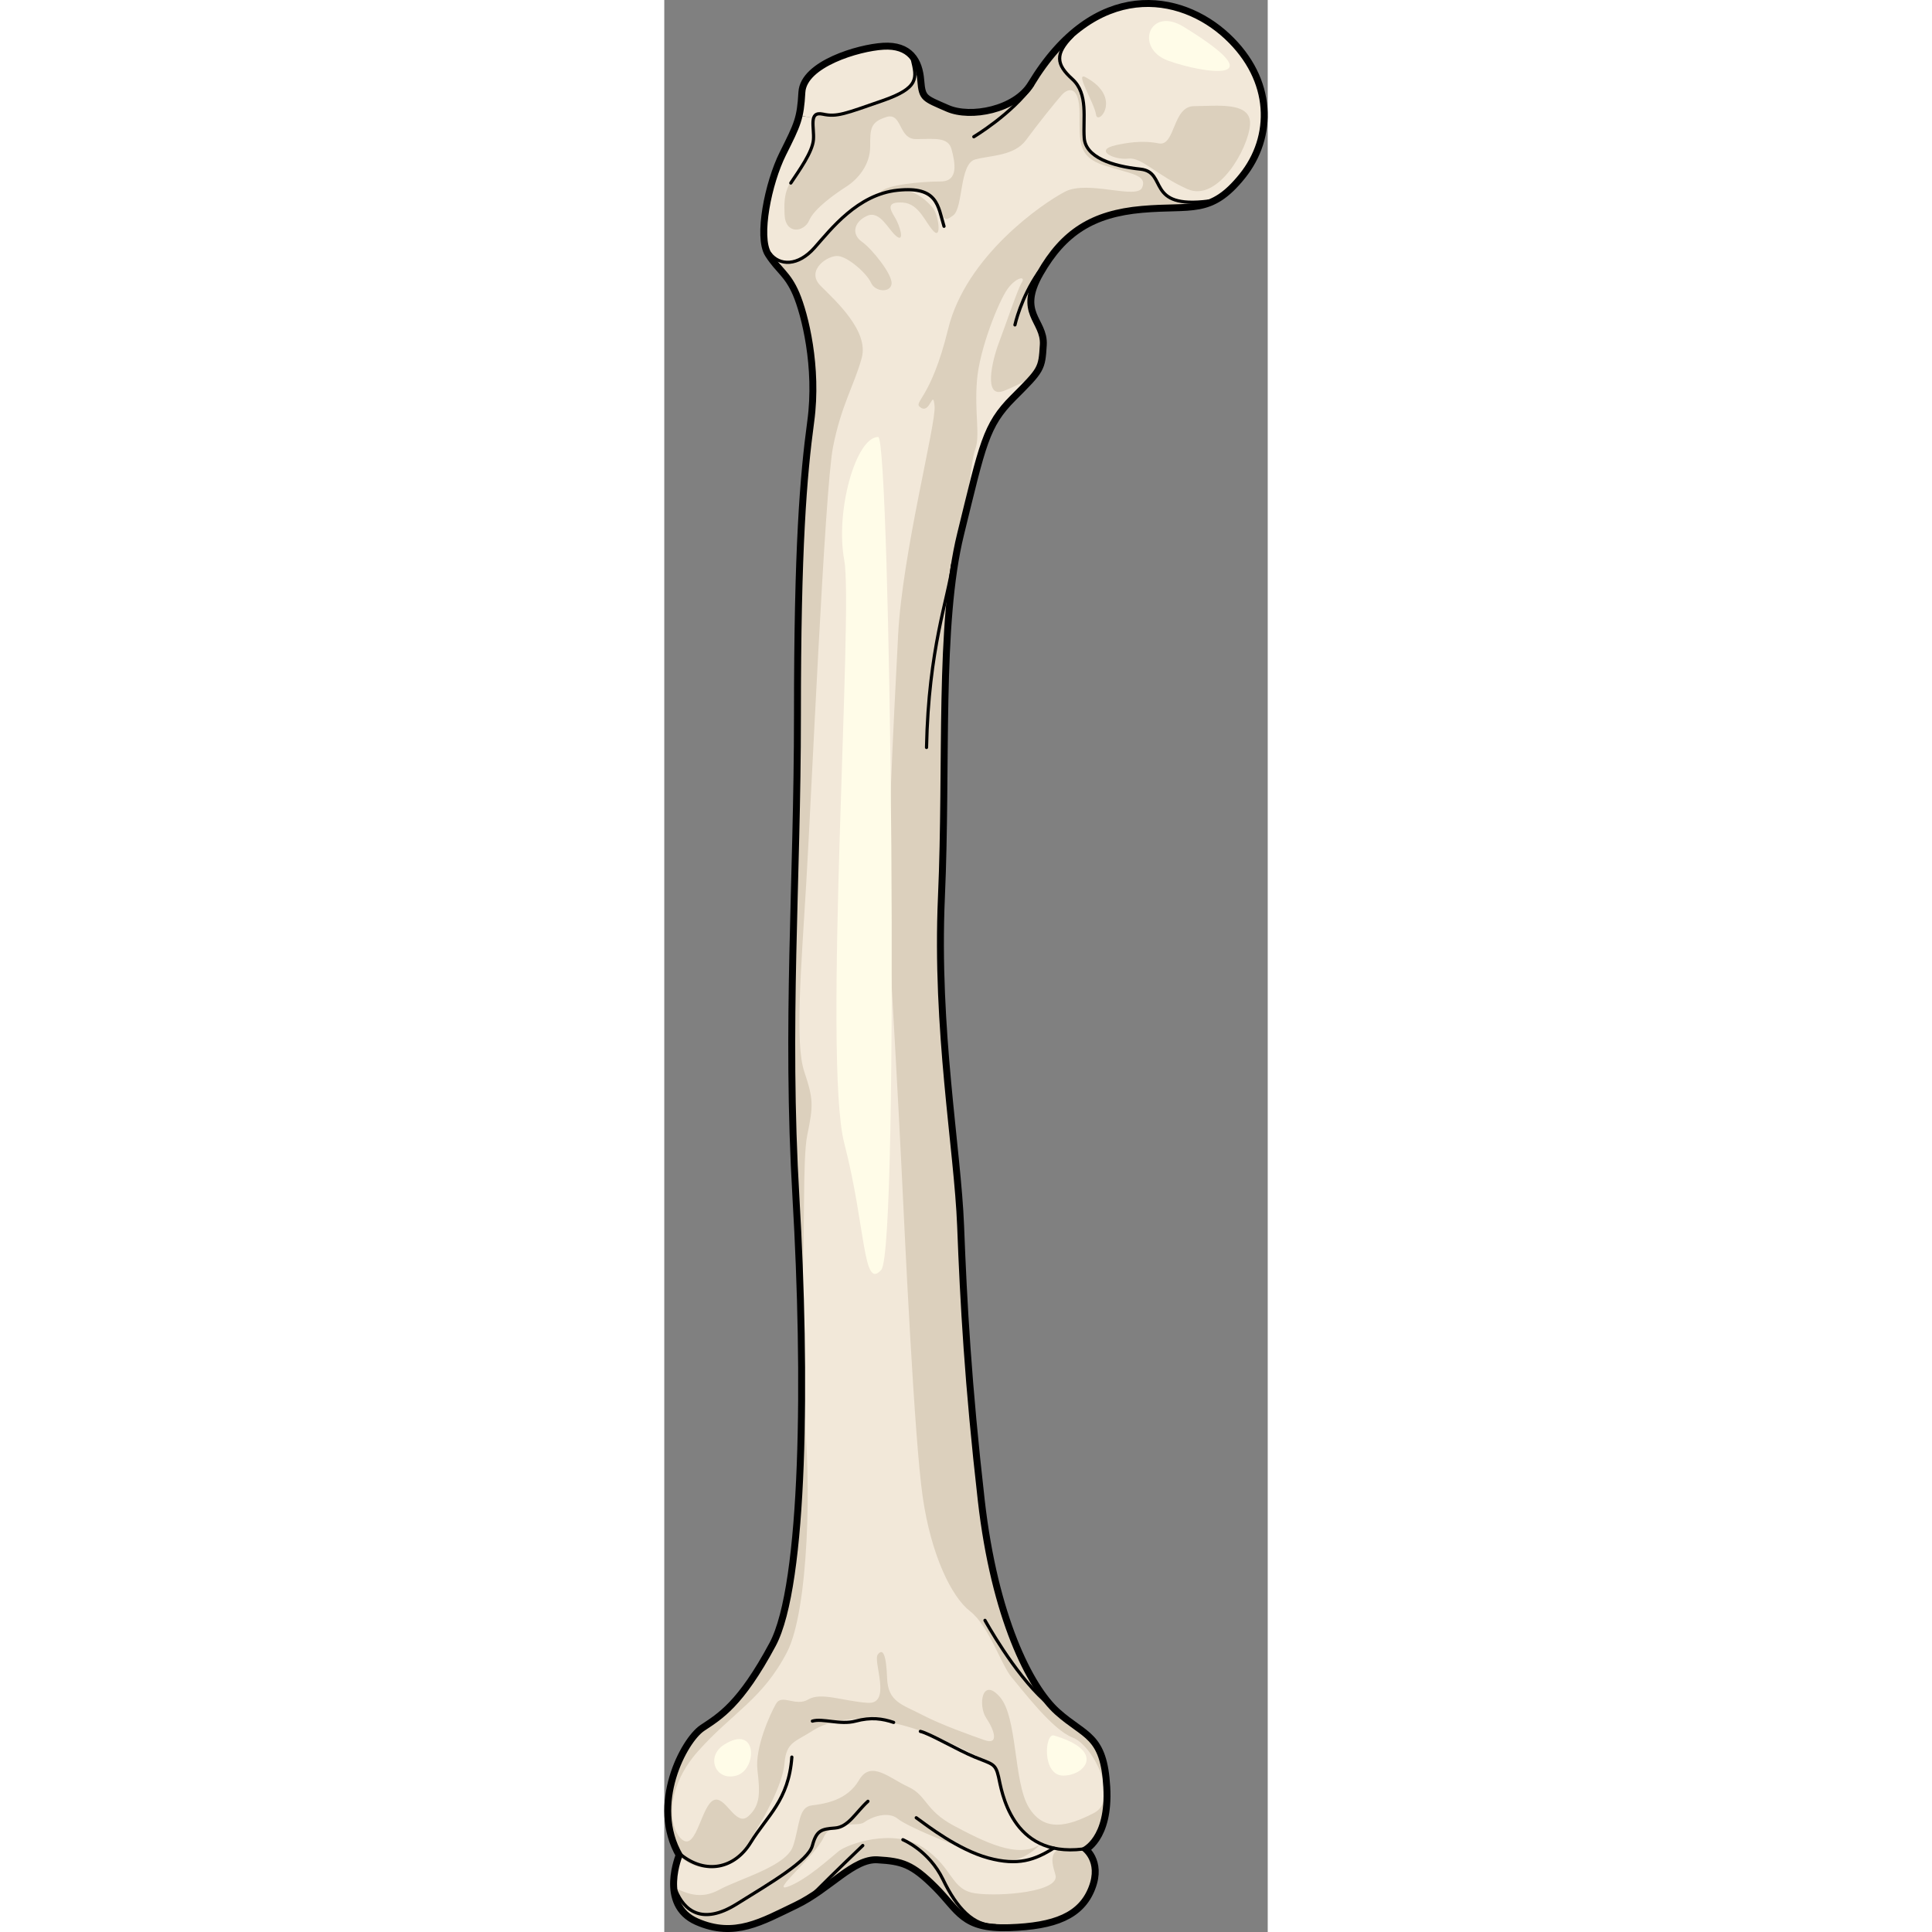 <?xml version="1.0" encoding="utf-8"?>
<!-- Created by: Science Figures, www.sciencefigures.org, Generator: Science Figures Editor -->
<!DOCTYPE svg PUBLIC "-//W3C//DTD SVG 1.0//EN" "http://www.w3.org/TR/2001/REC-SVG-20010904/DTD/svg10.dtd">
<svg version="1.0" id="Layer_1" xmlns="http://www.w3.org/2000/svg" xmlns:xlink="http://www.w3.org/1999/xlink" 
	 width="800px" height="800px" viewBox="0 0 141.336 452.499" enable-background="new 0 0 141.336 452.499"
	 xml:space="preserve">
<rect x="0" y="0" width="141.336" height="452.499" fill="#808080" stroke="none"/>
<g>
	<path fill="none" stroke="#000000" stroke-width="2.5" stroke-linecap="round" stroke-linejoin="round" stroke-miterlimit="10" d="
		M86.258,19.909c-3.779,6.238-14.52,8.299-20.053,5.879s-6.224-2.42-6.568-6.916c-0.346-4.494-2.42-7.951-8.299-7.605
		c-5.877,0.346-18.325,4.148-18.672,10.371c-0.346,6.225-1.035,7.607-4.492,14.521c-3.459,6.916-5.88,19.361-3.459,23.166
		c2.422,3.803,4.496,4.496,6.57,9.336c2.072,4.838,5.188,17.287,3.457,30.08c-1.729,12.791-3.112,29.389-3.112,68.803
		s-2.764,71.916-0.345,113.059c2.42,41.145,2.074,90.586-5.531,104.762c-7.607,14.176-12.447,16.943-16.595,19.709
		c-4.15,2.766-12.102,17.631-5.188,29.387c0,0-4.839,11.412,3.805,15.215c8.642,3.801,14.867,0,22.818-3.805
		c7.953-3.806,13.484-11.063,19.361-10.717c5.879,0.346,8.299,1.035,13.83,6.566c5.533,5.533,6.226,9.682,16.943,9.336
		c10.717-0.346,16.596-2.766,19.016-8.991c2.42-6.222-1.729-8.987-1.729-8.987s5.879-2.42,5.186-14.521
		c-0.691-12.102-4.84-11.409-11.41-17.287c-6.568-5.877-14.867-22.473-17.979-49.788c-3.113-27.313-4.15-46.334-4.842-64.312
		c-0.691-17.979-5.879-45.984-4.495-77.1c1.384-31.117-0.69-63.965,4.495-85.057c5.186-21.09,5.878-25.586,12.447-32.154
		c6.57-6.568,6.57-6.568,6.916-12.1c0.345-5.533-6.225-7.264-0.691-16.943c5.531-9.682,12.445-14.176,24.201-15.213
		s15.904,1.383,23.165-7.607c7.261-8.988,7.263-22.127-3.458-32.152C120.833-1.185,101.124-4.636,86.258,19.909z"/>
	<g>
		<path fill="#F2E8D9" d="M37.096,26.737c-1.301-0.273-1.877,0.115-2.123,0.881l-2.963-0.477c0.348-1.516,0.521-3.164,0.65-5.506
			c0.348-6.227,12.801-10.025,18.68-10.373c3.396-0.201,5.521,0.867,6.764,2.672c1.025,4.293,1.719,6.633-7.037,9.668
			C42.311,26.636,40.477,27.46,37.096,26.737z"/>
		<path fill="#F2E8D9" d="M131.557,8.837c10.721,10.025,10.707,23.174,3.453,32.16c-2.73,3.381-5.027,5.143-7.439,6.082
			c-15.041,1.951-9.507-6.775-16.066-7.469c-6.574-0.693-12.803-2.76-13.148-7.254c-0.346-4.492,1.041-10.373-2.789-13.84
			c-3.844-3.453-4.088-5.895,0-10.057C108.6-3.011,122.961,0.802,131.557,8.837z"/>
		<path fill="#F2E8D9" d="M98.01,433.075c0,0,4.16,2.773,1.732,8.985c-2.412,6.229-8.293,8.655-19.013,8.987
			c-2.327,0.074-4.19-0.057-5.722-0.375c-0.016,0-0.029,0-0.043-0.014c-5.49-1.156-6.863-4.623-11.184-8.943
			c-5.533-5.535-7.947-6.213-13.828-6.561c-4.607-0.273-9,4.119-14.505,7.861c-1.517,1.039-3.136,2.037-4.854,2.859
			c-7.945,3.801-14.174,7.6-22.812,3.801c-3.41-1.488-4.726-4.176-5.057-6.864v-0.015c-0.535-4.146,1.242-8.336,1.242-8.336
			c-6.906-11.76,1.039-26.627,5.188-29.387c4.16-2.773,8.986-5.533,16.599-19.707c7.6-14.174,7.946-63.615,5.533-104.765
			c-2.427-41.147,0.348-73.642,0.348-113.056s1.373-56.014,3.105-68.803c1.734-12.799-1.387-25.24-3.453-30.078
			c-2.08-4.842-4.146-5.535-6.574-9.35c-2.412-3.801,0-16.238,3.455-23.16c2.166-4.32,3.25-6.473,3.842-9.016l2.963,0.477
			c0.246-0.766,0.822-1.154,2.123-0.881c3.381,0.723,5.215-0.102,13.971-3.135c8.756-3.035,8.063-5.375,7.037-9.668
			c0.924,1.332,1.387,3.051,1.531,4.943c0.347,4.492,1.041,4.492,6.572,6.904c4.928,2.168,13.988,0.754,18.568-3.986
			c0.576-0.578,1.068-1.213,1.488-1.893c2.947-4.869,6.082-8.627,9.303-11.443c-4.088,4.162-3.844,6.604,0,10.057
			c3.83,3.467,2.443,9.348,2.789,13.84c0.346,4.494,6.574,6.561,13.148,7.254c6.56,0.693,1.025,9.42,16.066,7.469
			c-4.018,1.576-8.381,0.883-15.719,1.518c-11.762,1.039-18.684,5.533-24.217,15.215c-5.518,9.68,1.041,11.414,0.695,16.947
			c-0.348,5.533-0.348,5.533-6.908,12.092c-6.573,6.576-7.268,11.068-12.455,32.162c-0.592,2.398-1.082,4.941-1.486,7.629
			c-0.059,0.348-0.115,0.707-0.174,1.084c-3.049,20.818-1.617,49.226-2.831,76.344c-1.388,31.12,3.8,59.12,4.491,77.094
			c0.695,17.988,1.734,37.004,4.842,64.324c2.702,23.577,9.246,39.182,15.229,46.782c0.938,1.2,1.863,2.196,2.759,3.007
			c6.56,5.865,10.706,5.172,11.4,17.279C103.889,430.663,98.01,433.075,98.01,433.075z"/>
	</g>
	<path fill="#DCD0BD" d="M116.7,44.884c-2.383-5.758-5.559-5.162-7.742-5.758s-9.926-1.389-10.521-5.955s0.408-11.828-2.873-14.648
		c-2.295-1.973-3.361-4.705-1.766-8.41c-2.6,2.598-5.133,5.826-7.539,9.797c-3.779,6.238-14.52,8.299-20.053,5.879
		s-6.224-2.42-6.568-6.916c-0.035-0.443-0.091-0.871-0.16-1.291c-0.645,1.563-1.896,3.238-4.316,4.275
		c-5.559,2.381-12.307,5.16-14.291,5.359c-1.986,0.199-5.58-3.152-5.757,1.193c-0.179,4.342,0.213,6.551-3.368,11.115
		c-3.299,4.205-3.77,5.957-3.572,10.721s4.566,4.17,5.757,1.389c1.19-2.779,5.954-6.154,8.733-7.939s5.559-5.164,5.559-9.332
		s0-5.756,3.771-6.947c3.771-1.189,2.779,5.162,6.947,5.162c4.17,0,7.543-0.598,8.338,2.381s1.787,7.545-2.58,7.545
		s-13.102,0.795-14.094,2.58c0,0,9.527-2.979,12.307,1.588s2.384,5.559,4.766,3.771c2.381-1.787,1.39-12.107,5.16-13.102
		c3.771-0.992,9.131-0.793,11.91-4.564c2.78-3.771,6.75-8.736,8.338-10.521c1.588-1.787,4.17-2.186,4.17,4.367
		c0,6.551-0.396,10.125,5.756,12.109c6.154,1.984,10.123,2.184,8.934,5.162c-1.191,2.977-12.705-1.789-18.064,0.99
		c-5.361,2.781-23.229,15.09-27.396,32.16c-4.17,17.074-8.538,17.074-6.354,18.461c2.184,1.391,2.78-4.564,3.176-0.396
		c0.396,4.168-7.543,34.344-8.537,53.6c-0.992,19.256-2.979,56.377-2.184,70.271c0.795,13.896,2.184,38.312,2.977,54.589
		c0.793,16.279,2.977,63.326,4.961,77.023c1.986,13.695,6.75,23.422,11.117,26.797s7.346,12.705,9.728,15.484
		s9.526,12.309,14.292,14.094c4.764,1.787,11.117,14.492,4.963,17.668s-11.713,4.567-15.287-1.389
		c-3.571-5.957-2.578-21.043-6.748-25.807c-4.17-4.766-5.16,1.982-3.176,4.961c1.985,2.979,2.977,6.354-0.397,5.161
		c-3.374-1.19-10.124-3.569-14.69-5.955c-4.564-2.382-7.939-2.976-8.138-8.534s-0.993-7.148-2.185-5.559
		c-1.19,1.588,3.375,11.713-2.381,11.314c-5.757-0.396-10.916-2.58-13.895-0.793c-2.979,1.785-6.156-1.39-7.545,0.992
		c-1.391,2.383-4.963,10.322-4.367,15.484c0.596,5.16,0.793,8.338-2.184,10.918c-2.979,2.58-5.359-5.162-8.138-3.773
		c-2.779,1.391-3.971,11.516-7.146,9.33c-3.176-2.184-4.564-11.711,3.574-20.844c8.138-9.131,15.085-12.109,20.841-23.225
		c5.027-9.707,5.816-40.604,3.82-56.478c-0.279,24.791-2.217,46.337-6.826,54.925c-7.607,14.176-12.447,16.943-16.595,19.709
		c-4.15,2.766-12.102,17.631-5.188,29.387c0,0-0.086,0.205-0.209,0.555c2.109,1.615,4.594,2.771,7.133,2.322
		c6.749-1.192,8.537-5.361,10.521-8.537s6.352-10.916,6.748-15.879c0.398-4.965,2.582-4.965,6.552-7.545s9.982-3.197,14.491-2.58
		c4.51,0.615,8.934,1.59,15.285,4.367c6.353,2.779,12.309,5.756,13.498,7.344c1.191,1.59,0.991,10.719,7.344,15.484
		c4.219,3.164,8.693,3.693,12.738,3.059c0.572-0.27,5.783-3.053,5.129-14.494c-0.691-12.102-4.84-11.409-11.41-17.287
		c-6.568-5.877-14.867-22.473-17.979-49.788c-3.113-27.313-4.15-46.334-4.842-64.312c-0.691-17.979-5.879-45.984-4.495-77.1
		c1.384-31.117-0.69-63.965,4.495-85.057c0.807-3.281,1.506-6.16,2.133-8.709c0.543-4.6,1.074-9.342,1.725-11.074
		c1.193-3.176-0.197-8.537,0.398-16.08s5.16-18.66,7.146-21.439c1.984-2.777,4.365-3.174,3.373-1.586
		c-0.992,1.586-3.77,9.926-5.359,14.094c-1.588,4.168-3.771,13.299,1.191,11.314c2.178-0.871,4.158-1.799,6.02-2.98
		c2.404-2.707,2.488-3.848,2.736-7.793c0.345-5.533-6.225-7.264-0.691-16.943c5.531-9.682,12.445-14.176,24.201-15.213
		c5.596-0.494,9.461-0.213,12.766-0.744C120.997,47.89,117.667,47.224,116.7,44.884z"/>
	<path fill="#DCD0BD" d="M62.87,48.646c-11.559-13.486-25.285,9.391-31.305,12.279c-2.035,0.977-3.76,1.037-5.16,0.699
		c1.727,2.074,3.305,3.357,4.881,7.037c2.072,4.838,5.188,17.287,3.457,30.08c-1.729,12.791-3.112,29.389-3.112,68.803
		s-2.764,71.916-0.345,113.059c0.414,7.033,0.744,14.311,0.975,21.611c0.756-12.844,0.084-30.822,1.23-36.367
		c1.445-6.984,1.445-8.428-0.723-14.928c-2.166-6.502-0.721-24.082,0.482-44.068c1.203-19.983,4.334-92.227,6.26-102.098
		c1.926-9.873,5.057-14.689,6.742-20.951c1.688-6.26-6.02-13.244-9.631-16.855c-3.612-3.611,1.686-7.225,4.094-6.982
		c2.408,0.24,6.742,4.092,7.705,6.26c0.965,2.168,4.576,2.408,4.816,0.242c0.239-2.168-4.574-8.189-6.984-9.875
		c-2.407-1.686-1.925-4.574,1.205-6.02c3.129-1.443,5.057,3.371,6.984,4.816c1.926,1.445,0.723-2.646-0.482-4.576
		c-1.205-1.928-1.927-3.609,1.926-3.371c3.854,0.242,5.297,4.816,7.225,6.744S64.208,50.208,62.87,48.646z"/>
	<path fill="#DCD0BD" d="M105.877,33.976c2.26-0.482,5.947-1.189,9.91-0.396s3.172-8.721,8.324-8.721
		c5.153,0,13.479-1.189,13.082,4.361c-0.396,5.549-7.531,18.232-14.667,15.063s-10.702-7.531-13.874-7.135
		S100.329,35.165,105.877,33.976z"/>
	<path fill="#DCD0BD" d="M98.744,18.118c-2.806-1.529,1.981,5.945,2.378,8.721C101.518,29.616,107.465,22.876,98.744,18.118z"/>
	<path fill="#DCD0BD" d="M74.965,450.659c0.014,0.014,0.027,0.014,0.043,0.014c1.531,0.318,3.395,0.449,5.722,0.375
		c10.72-0.332,16.601-2.758,19.013-8.987c2.428-6.212-1.732-8.985-1.732-8.985s0.076-0.033,0.191-0.097
		c-8.715-1.384-7.67,2.522-6.59,6.122c1.189,3.962-12.686,5.154-18.632,4.361c-5.947-0.793-5.153-5.945-12.288-10.703
		s-17.838-0.793-19.82,0.793c-1.98,1.586-7.531,6.738-11.893,8.324s6.342-7.135,8.324-11.496c1.982-4.36,7.928-2.379,9.514-3.569
		c1.586-1.188,5.551-2.772,7.93-0.792c2.379,1.982,17.045,7.93,22.99,9.516s10.307-3.568,10.307-3.568
		c-5.154,3.566-13.478-0.793-20.217-4.362c-6.738-3.565-6.342-7.134-10.703-9.116s-8.721-6.343-11.495-1.586
		c-2.774,4.758-7.928,5.551-11.1,5.947c-3.173,0.396-2.774,4.755-4.36,9.514c-1.586,4.756-12.287,7.531-17.441,10.307
		c-3.852,2.074-7.039,1.049-10.057-0.429c0.016,0.185,0.03,0.372,0.055,0.558v0.015c0.331,2.688,1.646,5.376,5.057,6.864
		c8.638,3.799,14.867,0,22.812-3.801c1.719-0.822,3.338-1.82,4.854-2.859c5.505-3.742,9.897-8.135,14.505-7.861
		c5.881,0.348,8.295,1.025,13.828,6.561C68.102,446.036,69.475,449.503,74.965,450.659z"/>
	<path fill="#FFFCE8" d="M50.106,102.345c-5.209,0-10.115,17.338-7.947,28.896c2.168,11.557-5.057,117.028,0,136.533
		c5.057,19.506,4.335,34.677,8.67,29.619C55.163,292.337,52.995,102.345,50.106,102.345z"/>
	<path fill="#FFFCE8" d="M91.283,406.476c-2.192-0.645-2.89,9.393,2.167,9.393S103.563,410.089,91.283,406.476z"/>
	<path fill="#FFFCE8" d="M13.985,408.644c-4.308,2.742-2.048,8.582,2.891,7.225C21.813,414.511,21.932,403.587,13.985,408.644z"/>
	<path fill="#FFFCE8" d="M121.624,6.265c-8.031-4.922-11.559,5.057-3.611,7.945C125.958,17.101,144.018,19.989,121.624,6.265z"/>
	<g>
		
			<path fill="none" stroke="#000000" stroke-width="0.75" stroke-linecap="round" stroke-linejoin="round" stroke-miterlimit="10" d="
			M86.258,19.909c-3.779,6.238-14.52,8.299-20.053,5.879s-6.224-2.42-6.568-6.916c-0.346-4.494-2.42-7.951-8.299-7.605
			c-5.877,0.346-18.325,4.148-18.672,10.371c-0.346,6.225-1.035,7.607-4.492,14.521c-3.459,6.916-5.88,19.361-3.459,23.166
			c2.422,3.803,4.496,4.496,6.57,9.336c2.072,4.838,5.188,17.287,3.457,30.08c-1.729,12.791-3.112,29.389-3.112,68.803
			s-2.764,71.916-0.345,113.059c2.42,41.145,2.074,90.586-5.531,104.762c-7.607,14.176-12.447,16.943-16.595,19.709
			c-4.15,2.766-12.102,17.631-5.188,29.387c0,0-4.839,11.412,3.805,15.215c8.642,3.801,14.867,0,22.818-3.805
			c7.953-3.806,13.484-11.063,19.361-10.717c5.879,0.346,8.299,1.035,13.83,6.566c5.533,5.533,6.226,9.682,16.943,9.336
			c10.717-0.346,16.596-2.766,19.016-8.991c2.42-6.222-1.729-8.987-1.729-8.987s5.879-2.42,5.186-14.521
			c-0.691-12.102-4.84-11.409-11.41-17.287c-6.568-5.877-14.867-22.473-17.979-49.788c-3.113-27.313-4.15-46.334-4.842-64.312
			c-0.691-17.979-5.879-45.984-4.495-77.1c1.384-31.117-0.69-63.965,4.495-85.057c5.186-21.09,5.878-25.586,12.447-32.154
			c6.57-6.568,6.57-6.568,6.916-12.1c0.345-5.533-6.225-7.264-0.691-16.943c5.531-9.682,12.445-14.176,24.201-15.213
			s15.904,1.383,23.165-7.607c7.261-8.988,7.263-22.127-3.458-32.152C120.833-1.185,101.124-4.636,86.258,19.909z"/>
		
			<path fill="none" stroke="#000000" stroke-width="0.75" stroke-linecap="round" stroke-linejoin="round" stroke-miterlimit="10" d="
			M95.563,8.462c-4.08,4.162-3.833,6.602,0,10.061c3.834,3.459,2.451,9.334,2.797,13.83s6.569,6.57,13.139,7.26
			c6.568,0.691,1.035,9.414,16.076,7.473"/>
		
			<path fill="none" stroke="#000000" stroke-width="0.75" stroke-linecap="round" stroke-linejoin="round" stroke-miterlimit="10" d="
			M29.637,42.866c1.928-2.891,5.057-7.225,5.297-10.115c0.242-2.889-1.203-6.74,2.168-6.018s5.209-0.102,13.967-3.131
			c8.758-3.031,8.055-5.369,7.037-9.668"/>
		
			<path fill="none" stroke="#000000" stroke-width="0.75" stroke-linecap="round" stroke-linejoin="round" stroke-miterlimit="10" d="
			M24.715,59.325c2.275,2.986,6.609,3.045,10.461-1.289S45.29,45.515,54.681,44.552s9.392,3.646,10.836,8.445"/>
		
			<path fill="none" stroke="#000000" stroke-width="0.75" stroke-linecap="round" stroke-linejoin="round" stroke-miterlimit="10" d="
			M72.5,32.03c0,0,8.986-5.367,13.758-12.121"/>
		
			<path fill="none" stroke="#000000" stroke-width="0.75" stroke-linecap="round" stroke-linejoin="round" stroke-miterlimit="10" d="
			M82.131,76.097c0,0,1.373-6.346,5.512-12.281"/>
		
			<path fill="none" stroke="#000000" stroke-width="0.75" stroke-linecap="round" stroke-linejoin="round" stroke-miterlimit="10" d="
			M3.972,434.46c5.68,4.525,12.421,3.32,16.275-2.941c3.852-6.26,8.908-9.872,9.632-19.984"/>
		
			<path fill="none" stroke="#000000" stroke-width="0.75" stroke-linecap="round" stroke-linejoin="round" stroke-miterlimit="10" d="
			M34.694,403.105c2.408-0.722,6.502,0.964,10.113,0s6.262-0.591,8.91,0.306"/>
		
			<path fill="none" stroke="#000000" stroke-width="0.75" stroke-linecap="round" stroke-linejoin="round" stroke-miterlimit="10" d="
			M59.978,405.513c2.167,0.482,8.667,4.334,12.761,6.021c4.096,1.686,4.818,1.444,5.541,4.574
			c0.723,3.132,2.871,19.009,19.736,16.969"/>
		
			<path fill="none" stroke="#000000" stroke-width="0.75" stroke-linecap="round" stroke-linejoin="round" stroke-miterlimit="10" d="
			M2.724,442.798c1.902,4.59,6.066,8.227,14.203,3.17c8.135-5.057,16.804-10.114,17.768-13.727c0.963-3.611,2.168-3.852,5.297-4.092
			c3.131-0.242,4.816-3.611,7.707-6.262"/>
		
			<path fill="none" stroke="#000000" stroke-width="0.75" stroke-linecap="round" stroke-linejoin="round" stroke-miterlimit="10" d="
			M59.014,425.74c2.65,1.927,9.873,7.507,16.855,9.413c6.984,1.906,10.94,0.475,15.344-2.303"/>
		
			<path fill="none" stroke="#000000" stroke-width="0.75" stroke-linecap="round" stroke-linejoin="round" stroke-miterlimit="10" d="
			M55.885,430.882c0,0,6.111,2.502,9.391,9.307s7.127,10.855,12.25,10.818"/>
		
			<path fill="none" stroke="#000000" stroke-width="0.75" stroke-linecap="round" stroke-linejoin="round" stroke-miterlimit="10" d="
			M46.494,432.241c0,0-6.673,6.381-11.042,10.775"/>
		
			<path fill="none" stroke="#000000" stroke-width="0.75" stroke-linecap="round" stroke-linejoin="round" stroke-miterlimit="10" d="
			M75.114,379.507c0,0,6.783,12.344,13.92,18.763"/>
		
			<path fill="none" stroke="#000000" stroke-width="0.75" stroke-linecap="round" stroke-linejoin="round" stroke-miterlimit="10" d="
			M67.545,132.181c-1.027,8.021-5.643,19.527-6.123,42.885"/>
	</g>
</g>
</svg>